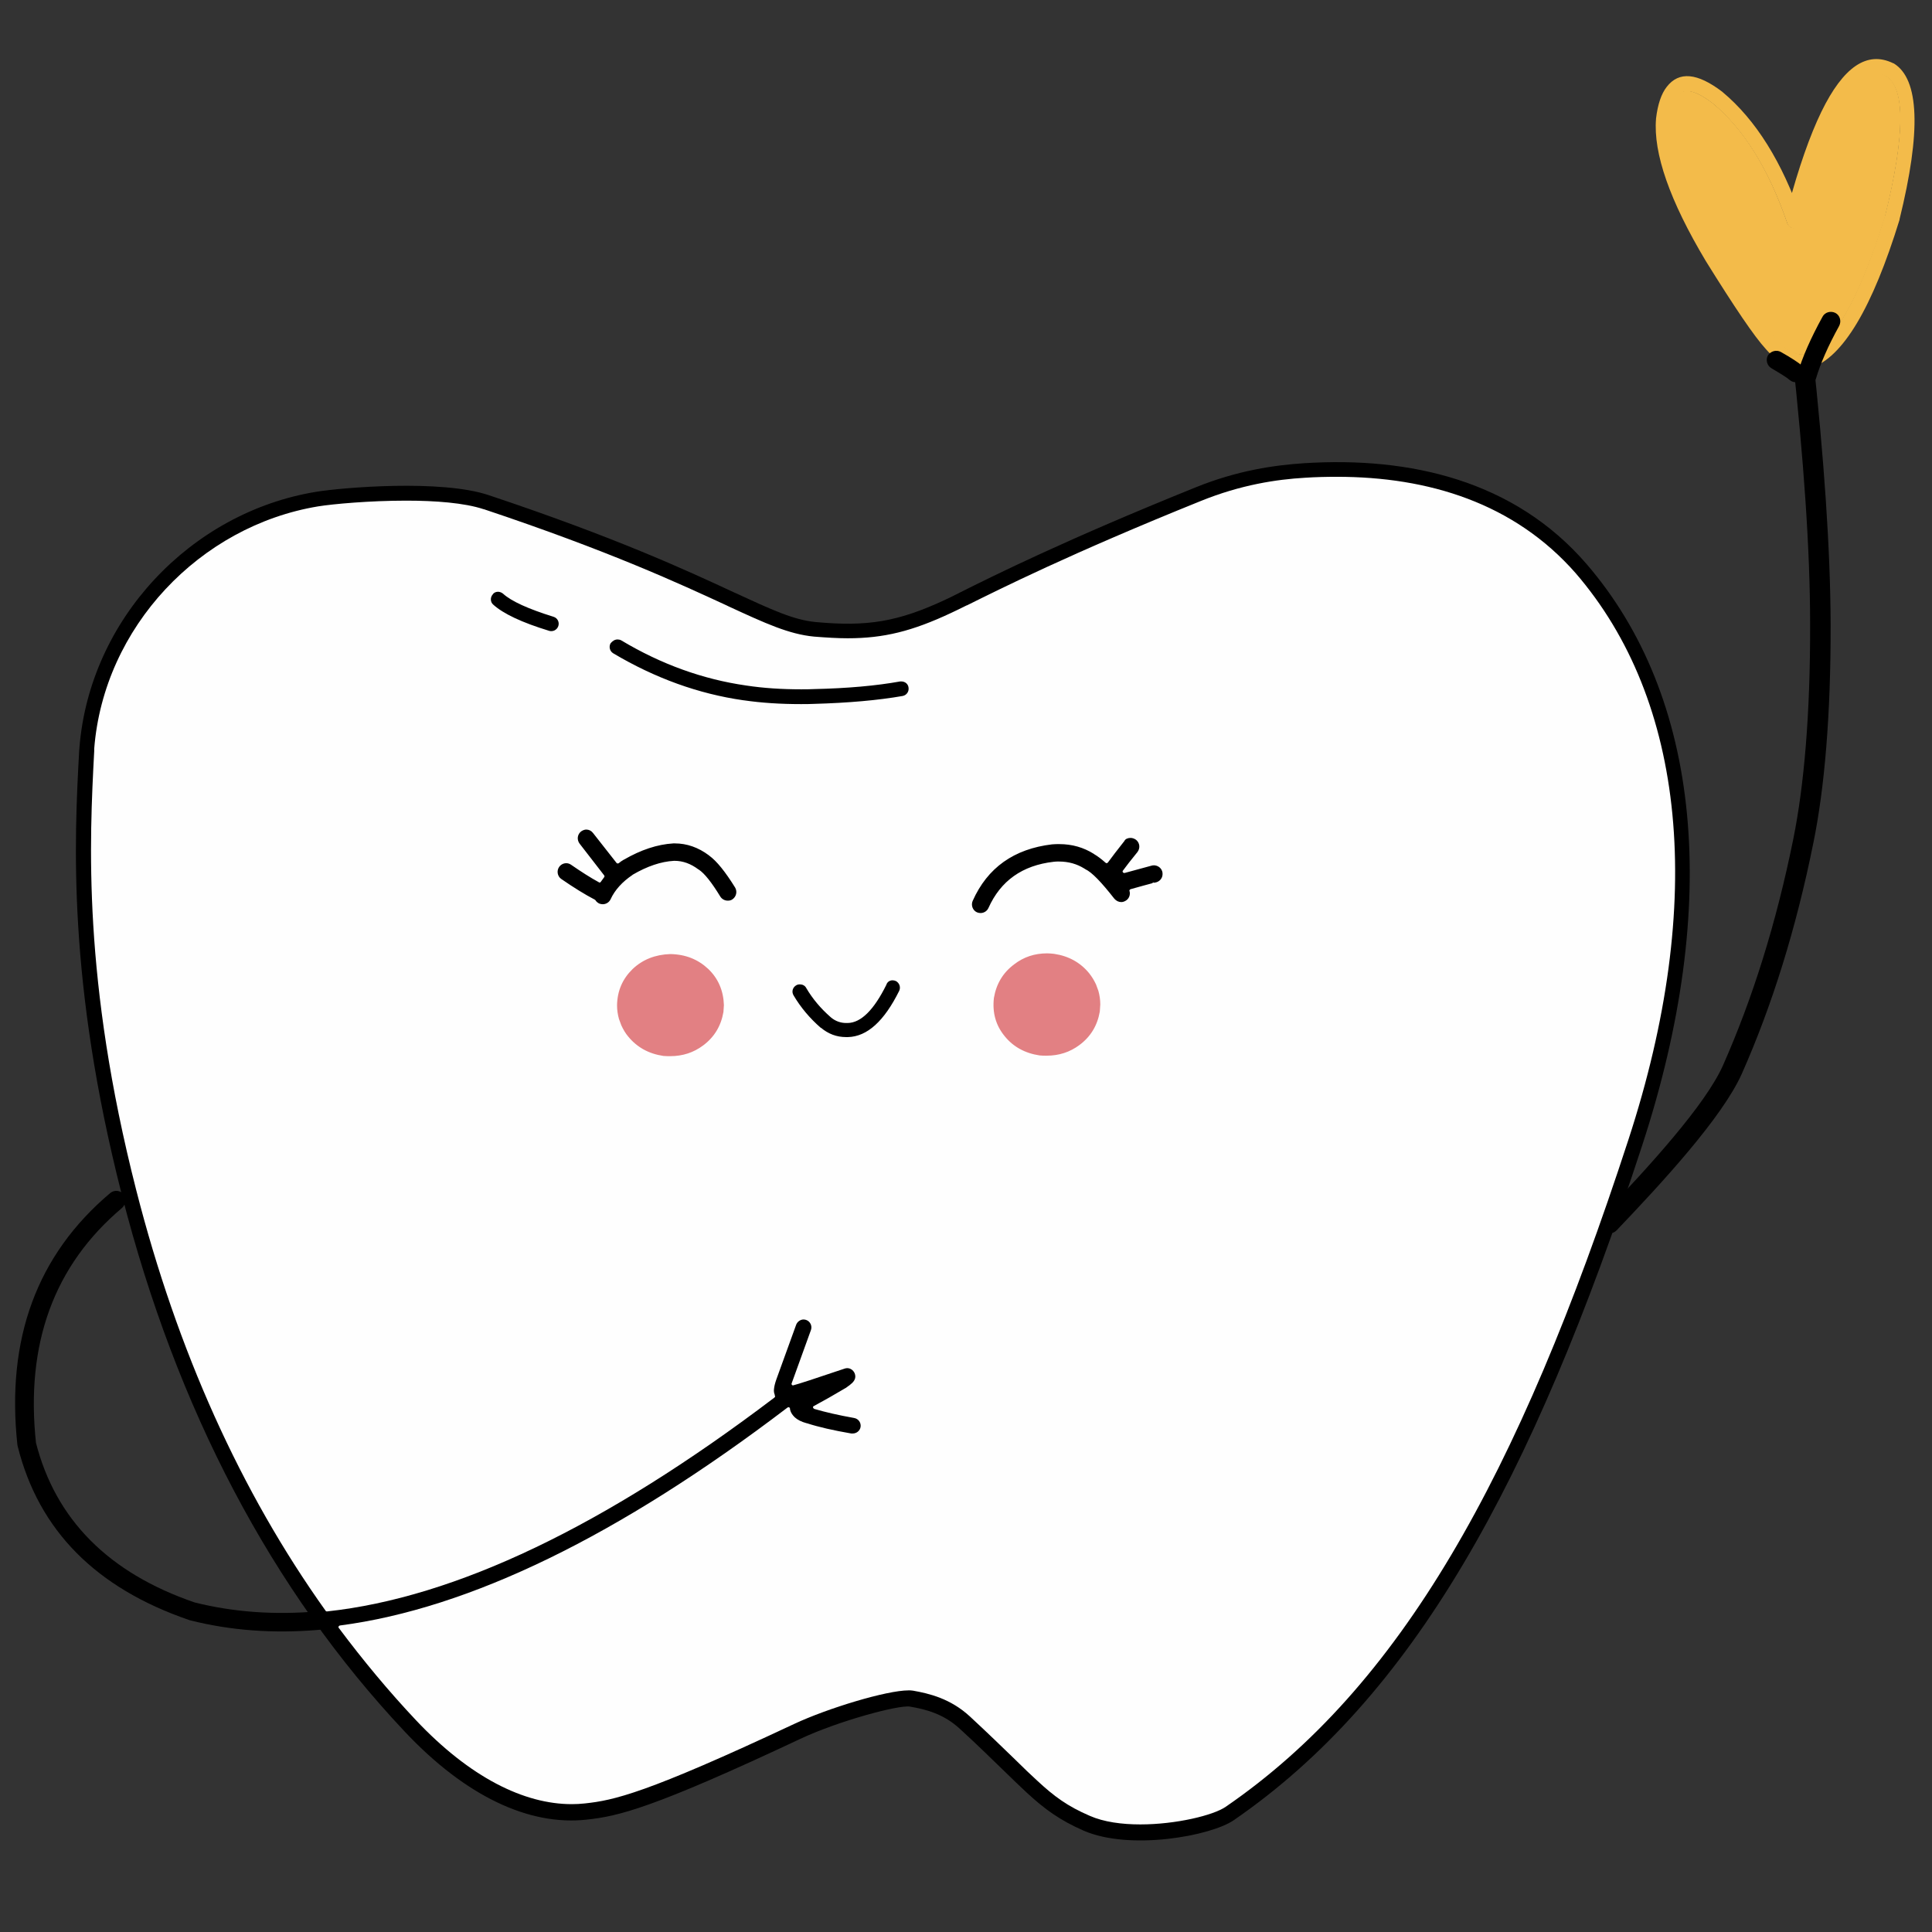 <?xml version="1.0" encoding="utf-8"?>
<!-- Generator: Adobe Illustrator 28.3.0, SVG Export Plug-In . SVG Version: 6.00 Build 0)  -->
<svg version="1.1" id="Ebene_1" xmlns="http://www.w3.org/2000/svg" xmlns:xlink="http://www.w3.org/1999/xlink" x="0px" y="0px"
	 viewBox="0 0 810 810" style="enable-background:new 0 0 810 810;" xml:space="preserve">
<rect x="0" y="0" width="810" height="810" fill="#333333" stroke="none"/>
<style type="text/css">
	.st0{clip-path:url(#SVGID_00000069385001324637634740000017674882451667214489_);}
	.st1{clip-path:url(#SVGID_00000069385001324637634740000017674882451667214489_);fill:#E28083;}
	.st2{clip-path:url(#SVGID_00000069385001324637634740000017674882451667214489_);fill:#F3BB4A;}
	.st3{clip-path:url(#SVGID_00000069385001324637634740000017674882451667214489_);fill:#FEFEFE;}
</style>
<g>
	<defs>
		<rect id="SVGID_1_" y="18.4" width="810" height="757.5"/>
	</defs>
	<clipPath id="SVGID_00000067213886402454302280000005845885632753426077_">
		<use xlink:href="#SVGID_1_"  style="overflow:visible;"/>
	</clipPath>
	<path style="clip-path:url(#SVGID_00000067213886402454302280000005845885632753426077_);" d="M40.2,312.8L40.2,312.8l-0.1,1.1
		l-0.1,1.1v0c-2,37.6-4.9,95.7,17.6,183.8c22.8,89.2,62.1,163.9,116.9,222.1c24.9,26.4,49.5,37,70.4,34.8h0c12-1.3,25.3-4,87.6-33.3
		c15.5-7.3,42.9-15.3,50.1-14.1h0c6.8,1.2,16,3.3,24.4,11l0,0c7.8,7.2,13.8,13.1,18.8,18h0c3.5,3.5,6.5,6.4,9.3,8.9
		c7.2,6.6,12.7,10.7,21.9,14.7h0c17.2,7.5,48.7,1.5,56.4-3.8h0c72.9-50.1,122.3-137.6,168.6-279.3c32.8-100.3,23.7-184-22-237
		c-28.3-32.9-69.5-42.6-112.7-39.9h0c-11.8,0.7-26.7,2.9-43.6,9.7h0c-54.3,21.9-84.2,36.9-97.9,43.7v0c-2.9,1.4-5.1,2.6-6.7,3.3h0
		c-20.9,9.8-34.9,12.1-57.7,10c-10.7-1-20.8-5.7-36.7-13.1c-19.7-9.1-49.2-22.8-102-40.4h0c-18.1-6.1-58.1-2.9-69.1-1.1h0
		c-49.4,8.1-89.4,50.3-93.4,101c-0.1,1.9-1.8,3.3-3.7,3.2c-1.9-0.1-3.3-1.8-3.2-3.7c4.3-54,46.8-98.7,99.2-107.3h0
		c11-1.8,52.5-5.3,72.4,1.4h0c53.1,17.7,82.9,31.5,102.7,40.7c16.3,7.5,25.1,11.6,34.4,12.5c21.7,2,34.4-0.1,54.2-9.3h0
		c1.5-0.7,3.6-1.7,6.5-3.2v0c13.8-6.9,43.9-21.9,98.4-43.9h0c17.7-7.2,33.4-9.4,45.7-10.2h0c44.4-2.8,88.1,7.2,118.4,42.3
		c47.9,55.6,56.5,142.2,23.3,243.7c-46.4,142-96.4,231.4-171.2,282.9h0c-9.5,6.6-43.5,12.9-63,4.4h0c-10-4.4-16.2-8.9-23.8-15.9
		c-2.8-2.6-5.9-5.6-9.4-9h0c-5-4.8-10.9-10.7-18.7-17.8l0,0c-6.8-6.3-14.4-8.2-20.9-9.3h0c-4.7-0.8-30.2,6.1-45.9,13.5
		c-62.3,29.3-76.5,32.5-89.8,33.9h0c-23.9,2.6-50.5-9.7-76.1-36.9C113.8,666.6,74,590.8,51,500.6c-22.7-89.1-19.9-148-17.8-185.9v0
		l0.1-1.1l0.1-1.1c0.1-1.9,1.7-3.4,3.6-3.3C38.8,309.3,40.3,310.9,40.2,312.8z"/>
	<path style="clip-path:url(#SVGID_00000067213886402454302280000005845885632753426077_);" d="M211.3,248.4
		c3.5,3.1,10.4,6.3,20.9,9.5c2,0.6,3.1,2.7,2.5,4.6c-0.6,2-2.7,3.1-4.6,2.5c-11.6-3.5-19.5-7.3-23.8-11.2c-1.5-1.4-1.6-3.7-0.2-5.2
		C207.4,247.2,209.8,247.1,211.3,248.4z"/>
	<path style="clip-path:url(#SVGID_00000067213886402454302280000005845885632753426077_);" d="M260.8,268
		c16.7,10,34,16.3,52.1,18.8l0,0c8.7,1.3,18.2,1.8,28.4,1.5l0,0c14-0.3,26-1.4,36-3.2c2-0.4,3.9,1,4.3,3c0.4,2-1,3.9-3,4.3
		c-10.4,1.8-22.8,2.9-37.1,3.3l0,0c-10.7,0.3-20.6-0.2-29.7-1.6l0,0c-19-2.7-37.3-9.3-54.8-19.8c-1.8-1.1-2.3-3.3-1.3-5.1
		C256.7,267.6,259,267,260.8,268z"/>
	<path style="clip-path:url(#SVGID_00000067213886402454302280000005845885632753426077_);fill:#E28083;" d="M304.1,421.4l-0.2,3
		c-1,6-3.9,10.9-8.7,14.5c-4.9,3.6-10.6,5.1-17.2,4.4c-6.3-0.9-11.3-3.7-15.1-8.3c-1.2-1.5-2.2-3.1-3-4.9l-1-2.7
		c-0.5-1.9-0.8-3.8-0.8-5.9c0.1-6.3,2.4-11.5,6.7-15.6c4.3-4.2,9.7-6.3,16.3-6.5c6.5,0.1,12,2.3,16.3,6.4
		C301.7,410,303.9,415.2,304.1,421.4"/>
	<path style="clip-path:url(#SVGID_00000067213886402454302280000005845885632753426077_);fill:#E28083;" d="M462,421l-0.2,3
		c-1,6-3.9,10.9-8.7,14.5c-4.9,3.6-10.6,5.1-17.2,4.4c-6.3-0.9-11.3-3.7-15.1-8.3c-3.8-4.7-5.3-10.2-4.6-16.5c1-6,3.9-10.9,8.7-14.5
		c4.9-3.6,10.6-5.1,17.2-4.4c6.3,0.9,11.3,3.7,15.1,8.3c1.2,1.5,2.2,3.1,3,4.9l1,2.7C461.7,417,462,419,462,421"/>
	<path style="clip-path:url(#SVGID_00000067213886402454302280000005845885632753426077_);" d="M338.5,413.8
		c2.7,4.5,6.1,8.5,10.1,12l-0.1,0c2,1.7,4.2,2.4,6.7,2.3l0.1,0c5.3-0.1,10.6-5.3,15.6-15.6c0.9-1.8,3.1-2.6,5-1.7
		c1.8,0.9,2.6,3.1,1.7,5c-6.4,13-13.8,19.5-22.1,19.7l0.1,0c-4.4,0.2-8.4-1.1-11.8-4l-0.1,0c-4.6-4-8.4-8.6-11.6-13.8
		c-1.1-1.8-0.5-4,1.3-5.1C335.1,411.4,337.4,412,338.5,413.8z"/>
	<path style="clip-path:url(#SVGID_00000067213886402454302280000005845885632753426077_);" d="M407,377.4
		c6.3-14.2,17.6-22.2,33.8-24l0.1,0c6.7-0.6,12.7,0.8,17.9,4.2l-0.4-0.2c3.8,1.9,8.7,6.8,14.9,14.6c1.4,1.9,1.1,4.5-0.7,6
		s-4.5,1.1-6-0.7c-5.3-6.8-9.3-10.9-12-12.3c-0.1-0.1-0.3-0.1-0.4-0.2c-3.6-2.3-7.8-3.3-12.6-2.8l0.1,0c-13,1.5-22,7.8-27,19
		c-1,2.1-3.5,3.1-5.6,2.2S406,379.6,407,377.4z"/>
	<path style="clip-path:url(#SVGID_00000067213886402454302280000005845885632753426077_);" d="M248.9,373.6
		c2.5-5.4,6.5-9.9,12.2-13.7l0.2-0.1c7.2-4.2,14.2-6.5,21-6.9l0.1,0c5.4-0.1,10.5,1.6,15.2,5.1l-0.2-0.1c3.3,2.3,7.1,6.9,11.3,13.7
		c1.2,2,0.6,4.6-1.4,5.9c-2,1.2-4.6,0.6-5.9-1.4c-3.6-5.8-6.5-9.6-8.8-11.1l-0.2-0.1c-3.2-2.4-6.5-3.5-9.9-3.4l0.1,0
		c-5.5,0.3-11.2,2.2-17.2,5.7l0.2-0.1c-4.3,2.8-7.4,6.2-9.1,10.1c-1,2.1-3.5,3.1-5.6,2.1C248.9,378.3,248,375.7,248.9,373.6z"/>
	<path style="clip-path:url(#SVGID_00000067213886402454302280000005845885632753426077_);" d="M461.2,365L461.2,365
		C461.2,365,461.2,365,461.2,365L461.2,365c0.9-1.8,4-6.1,9.4-12.8c1.5-1.8,4.2-2.1,6-0.7s2.1,4.2,0.7,6c-5,6.2-7.8,9.9-8.4,11.1
		l0,0c0,0,0,0,0,0c-1,2.1-3.6,3-5.7,2C461.1,369.7,460.2,367.1,461.2,365z"/>
	<path style="clip-path:url(#SVGID_00000067213886402454302280000005845885632753426077_);" d="M466.1,366.7
		c10.1-2.8,15.6-4.3,16.4-4.5l0,0c0.5-0.1,1-0.1,1.4-0.1c2.3,0.2,4.1,2.3,3.9,4.6c-0.2,2.3-2.3,4.1-4.6,3.9c0.4,0,0.8,0,1.2-0.1l0,0
		c-0.7,0.2-6.1,1.6-16.1,4.4c-2.3,0.6-4.6-0.7-5.2-3C462.5,369.7,463.9,367.4,466.1,366.7z"/>
	<path style="clip-path:url(#SVGID_00000067213886402454302280000005845885632753426077_);" d="M249.5,377.8
		c-4.3-2.2-9.2-5.2-14.4-8.9c-1.9-1.3-2.4-4-1.1-5.9c1.3-1.9,4-2.4,5.9-1.1c5,3.5,9.5,6.2,13.5,8.3c2.1,1.1,2.9,3.6,1.8,5.7
		C254.1,378,251.6,378.8,249.5,377.8z"/>
	<path style="clip-path:url(#SVGID_00000067213886402454302280000005845885632753426077_);" d="M249.2,348.8l12.3,15.6
		c1.5,1.8,1.1,4.5-0.7,6c-1.8,1.5-4.5,1.1-6-0.7l-12.3-15.6c-1.5-1.8-1.1-4.5,0.7-6C245.1,346.6,247.7,347,249.2,348.8z"/>
	<path style="clip-path:url(#SVGID_00000067213886402454302280000005845885632753426077_);" d="M671.5,509.9
		c19.5-20.4,43.5-46.6,50.9-63.3c12.3-27.8,22.3-59.4,29.5-95.1c4.4-21.9,7.1-51.8,7-89.8c0-31.3-2.7-69-7.5-113.4
		c-0.3-2.3,1.4-4.4,3.8-4.7c2.3-0.3,4.4,1.4,4.7,3.8c4.8,44.5,7.5,82.6,7.6,114.3c0.1,38.3-2.6,68.9-7.2,91.5
		c-7.3,36.3-17.4,68.5-30,96.9c-8.2,18.4-33.5,45.8-52.5,65.7c-1.6,1.7-4.3,1.8-6,0.1C669.9,514.3,669.9,511.6,671.5,509.9z"/>
	<path style="clip-path:url(#SVGID_00000067213886402454302280000005845885632753426077_);" d="M51.2,506.4
		c-28.6,24.1-40.6,57-36.1,98.7l-0.1-0.5c8.2,32.4,30.5,54.9,66.8,67.3l-0.3-0.1c65.4,16.5,147.5-13.1,246.4-88.9
		c1.7-1.3,4.2-1,5.5,0.7c1.3,1.7,1,4.2-0.7,5.5c-100.9,77.3-185.3,107.4-253.1,90.2c-0.1,0-0.2-0.1-0.3-0.1
		c-39.1-13.4-63.1-37.6-71.9-72.9c0-0.2-0.1-0.4-0.1-0.5c-4.8-44.5,8.2-79.7,38.9-105.6c1.7-1.4,4.2-1.2,5.6,0.5
		C53,502.5,52.8,504.9,51.2,506.4z"/>
	<path style="clip-path:url(#SVGID_00000067213886402454302280000005845885632753426077_);" d="M340.6,558.1l-8.3,22.9l0,0.1
		c-0.4,1-0.6,1.6-0.6,2c0-0.4-0.1-0.8-0.4-1.2c0.2,0.4,0.4,0.9,0.5,1.3c-0.2-1.4-0.9-2.2-2.1-2.3h0c0.2,0,0.6,0,1.2-0.1h0
		c0.3,0,0.6-0.1,0.9-0.2c0.3-0.1,0.6-0.1,0.9-0.1h0c-0.2,0-0.4,0-0.5,0h0c1.4-0.3,8.6-2.6,21.8-7c2-0.7,4.1,0.3,4.9,2.2v0
		c0.7,1.7,0.3,3.3-1.2,4.8l0,0c-0.6,0.5-1.5,1.3-2.8,2.2c-0.1,0.1-0.1,0.1-0.2,0.1c-6.3,3.8-12.1,7-17.4,9.8l0.3-0.2c0,0,0,0-0.1,0
		l0,0c0.9-0.7,1.2-1.7,0.8-3.1c0,0.1,0.1,0.2,0.1,0.3c0-0.2-0.1-0.4-0.2-0.5l0,0c0.3,0.3,0.9,0.5,1.9,0.8l0.2,0.1
		c4.6,1.5,10.5,2.9,17.8,4.1c2.1,0.4,3.6,2.4,3.2,4.6c-0.4,2.2-2.4,3.6-4.6,3.2c-7.7-1.3-14-2.8-18.9-4.4l0.2,0.1
		c-2.4-0.6-4.2-1.5-5.4-2.7l0,0c-1.1-1.1-1.8-2.3-2-3.7l0.1,0.3c-0.6-2.1,0.1-3.8,2-5.3l0,0c0.2-0.1,0.4-0.3,0.5-0.4
		c0.1-0.1,0.2-0.1,0.3-0.2c5.2-2.7,10.8-5.9,17-9.5l-0.2,0.1c1-0.7,1.6-1.1,1.8-1.3l0,0c-1,1-1.2,2.3-0.6,3.9l4.9,2.2
		c-13.5,4.5-21.1,6.9-22.8,7.3h0c-0.4,0.1-0.7,0.1-1,0.1l0.9-0.1c-0.5,0.1-0.9,0.2-1.3,0.3h0c-1.3,0.2-2.4,0.3-3.3,0.2h0
		c-2.8-0.3-4.5-1.7-4.9-4.2l0.5,1.3c-0.6-0.9-0.8-2-0.7-3.3c0.1-1.2,0.4-2.6,1.1-4.4l0,0.1l8.3-22.9c0.7-2.1,3-3.1,5.1-2.4
		S341.3,556,340.6,558.1z"/>
	<path style="clip-path:url(#SVGID_00000067213886402454302280000005845885632753426077_);fill:#F3BB4A;" d="M749.3,93.6
		C741.5,70.9,731,54.1,718,43.3l0.1,0.1c-7.1-5.5-12-6.6-14.5-3.3c-1.5,2-2.6,5.4-3.2,10.2l0-0.1c-1.1,13.1,5.5,31.8,20,56l0,0
		c11.7,19,19.9,31,24.4,35.9l0.1,0.1c4.3,4.9,8.5,7,12.6,6.2l-0.4,0.1c11.4-3.8,22.4-23.2,33.2-58.2l0,0.2c8.4-34,8.5-53.5,0.4-58.5
		l0.3,0.1c-7.2-3.5-14.4,2.3-21.8,17.5c-4.6,9.5-9.1,22.5-13.6,39c-0.4,1.7-2.2,2.7-3.8,2.2c-1.7-0.4-2.7-2.2-2.2-3.8
		c4.5-16.8,9.2-30.2,14-40.1c9.2-18.9,19.2-25.7,30.1-20.4c0.1,0,0.2,0.1,0.3,0.1c10.7,6.6,11.5,28.4,2.4,65.3l0,0.2
		c-11.4,37-23.8,57.8-37.2,62.2c-0.1,0-0.2,0.1-0.4,0.1c-6.5,1.3-12.7-1.4-18.6-8.2l0.1,0.1c-4.8-5.2-13.1-17.5-25.1-36.8l0,0
		c-15.2-25.4-22.1-45.3-20.9-59.7l0-0.1c0.7-5.9,2.2-10.4,4.5-13.3c5.1-6.6,12.8-5.9,23.3,2.1l0.1,0.1c13.9,11.6,25,29.3,33.2,53.2
		c0.6,1.6-0.3,3.4-1.9,4C751.6,96.1,749.8,95.3,749.3,93.6z"/>
	<path style="clip-path:url(#SVGID_00000067213886402454302280000005845885632753426077_);fill:#F3BB4A;" d="M786.4,30.8
		c-5.8,0.3-11.7,6.5-17.5,18.6c-4.6,9.5-9.2,22.5-13.6,39c-0.2,0.6-0.5,1-0.9,1.4c-0.1,0.1-0.1,0.2-0.1,0.3l0,0
		c0.2,0.5,0.4,1.1,0.6,1.6c0.5,1.5-0.3,3.1-1.8,3.7c-0.3,0.1-0.5,0.1-0.8,0.2c-1.2,0.1-2.4-0.7-2.9-1.9
		c-7.8-22.7-18.2-39.6-31.3-50.4l0,0c0,0,0,0,0,0c-4.7-3.6-8.4-5.3-11.1-5.2c-1.5,0.1-2.8,0.7-3.7,1.9l0,0c-1.6,2-2.7,5.5-3.3,10.3
		c0,0,0,0.1,0,0.1l0,0c-1.1,13.1,5.6,31.8,20.1,56c0,0,0,0,0,0l0,0c11.7,19,19.8,30.9,24.4,35.8l0.1,0.1v0c3.9,4.5,7.7,6.6,11.5,6.4
		c0.4,0,0.8-0.1,1.2-0.1l0,0l0,0l0,0c11.3-3.9,22.4-23.3,33.1-58l0,0c0,0,0-0.1,0-0.1c8.3-33.8,8.5-53.4,0.5-58.6l0,0
		c0,0,0,0-0.1-0.1C789.4,31,787.9,30.7,786.4,30.8z"/>
	<path style="clip-path:url(#SVGID_00000067213886402454302280000005845885632753426077_);" d="M753.7,156.4
		c2-6.7,5.4-14.5,10.4-23.6c1-1.9,3.4-2.6,5.4-1.6c1.9,1,2.6,3.4,1.6,5.4c-4.7,8.5-7.9,15.9-9.7,22c-0.6,2.1-2.8,3.3-4.9,2.7
		C754.2,160.6,753,158.4,753.7,156.4z"/>
	<path style="clip-path:url(#SVGID_00000067213886402454302280000005845885632753426077_);" d="M746.7,147.6
		c4.4,2.5,7.3,4.4,8.8,5.7c1.7,1.4,1.8,3.9,0.4,5.6c-1.4,1.7-3.9,1.8-5.6,0.4c-1.1-1-3.7-2.6-7.6-4.9c-1.9-1.1-2.5-3.5-1.5-5.4
		C742.4,147.2,744.8,146.5,746.7,147.6z"/>
	<path style="clip-path:url(#SVGID_00000067213886402454302280000005845885632753426077_);fill:#FEFEFE;" d="M560.5,199.9
		c-4.4,0-8.9,0.1-13.4,0.4h0c0,0,0,0,0,0c-11.9,0.7-26.8,2.9-43.8,9.8h0C449,232,419.1,247,405.4,253.8v0l0,0h0l0,0h0
		c0,0-0.1,0-0.1,0c-2.8,1.4-5.1,2.5-6.6,3.2h0c-16.2,7.6-28.1,10.6-43.3,10.6c-4.4,0-9-0.3-14.1-0.7c-10.5-1-20.3-5.5-35.9-12.7h0
		l-0.6-0.3l0,0l0,0l0,0c-19.7-9.1-49.2-22.8-101.9-40.4h0c0,0,0,0-0.1,0c-8.1-2.7-20.4-3.6-32.5-3.6c-15.4,0-30.7,1.4-36.9,2.4h0
		l0,0c-49.6,8.2-89.9,50.6-93.9,101.6c0,0.1,0,0.2,0,0.2c0,0.1,0,0.1,0,0.2h0l0,0.6h0c-2,37.7-4.9,95.8,17.6,184
		c17.2,67.4,43.8,126.5,79.4,176.4c0.1,0.2,0.3,0.3,0.5,0.3c0,0,0.1,0,0.1,0h0c53.8-5.8,116.3-35.6,187.5-89.6h0
		c0.1-0.1,0.2-0.2,0.3-0.3c0.1-0.2,0.1-0.3,0-0.5l0,0l0,0c0-0.1-0.1-0.2-0.1-0.3h0c0-0.1,0-0.1,0-0.2c-0.3-0.7-0.4-1.5-0.3-2.3
		c0.1-1.1,0.4-2.4,1-4.1h0l0,0l8.3-22.9c0.5-1.3,1.8-2.2,3.1-2.2c0.4,0,0.8,0.1,1.1,0.2l0,0c1.7,0.6,2.6,2.5,2,4.2l-8.1,22.4
		c-0.1,0.2,0,0.5,0.1,0.6c0.1,0.1,0.2,0.1,0.2,0.2h0c0,0,0.1,0,0.1,0c0,0,0.1,0,0.1,0c0.1,0,0.1,0,0.2,0h0c2-0.5,9.1-2.8,21.5-7
		c0.3-0.1,0.7-0.2,1.1-0.2c1.3,0,2.5,0.8,3.1,2.1h0l0,0c0.6,1.5,0.3,2.8-1,4.1h0l0,0c-0.5,0.5-1.4,1.2-2.7,2.1h0
		c-0.1,0-0.1,0.1-0.2,0.1v0c-4.7,2.8-9.1,5.3-13.2,7.5c-0.3,0.1-0.4,0.4-0.3,0.7c0.1,0.2,0.3,0.4,0.5,0.5h0c4.4,1.3,10,2.6,16.7,3.8
		c1.8,0.3,3,2,2.7,3.8c-0.3,1.6-1.7,2.7-3.3,2.7c-0.2,0-0.4,0-0.6,0h0c-7.5-1.3-13.7-2.7-18.6-4.3h0c0,0-0.1,0-0.1,0
		c-2.2-0.6-3.8-1.4-5-2.5h0c0,0,0,0-0.1-0.1c-0.9-0.9-1.5-1.8-1.8-2.9h0c0,0,0-0.1,0-0.1l0,0l0,0c-0.1-0.2-0.1-0.4-0.1-0.6
		c0-0.2-0.2-0.4-0.4-0.5l0,0c-0.1,0-0.1,0-0.2,0c-0.1,0-0.3,0-0.4,0.1c-70.8,53.9-133.4,84.3-187.7,91.4h0c-0.1,0-0.1,0-0.2,0.1l0,0
		c-0.3,0.1-0.4,0.4-0.4,0.7c0,0.1,0.1,0.2,0.2,0.3h0c10.1,13.5,20.8,26.4,32.2,38.5c22.8,24.2,45.5,35.3,65.4,35.3
		c1.9,0,3.7-0.1,5.5-0.3c0,0,0,0,0,0h0c12.1-1.3,25.5-4.1,87.7-33.3c14.3-6.7,38.9-14.1,48-14.1c0.7,0,1.3,0,1.7,0.1c0,0,0,0,0.1,0
		h0c6.8,1.2,15.8,3.3,24,10.9h0c7.8,7.2,13.8,13.1,18.8,17.9h0l0.2,0.2c3.4,3.4,6.4,6.2,9.1,8.7c7.2,6.7,12.8,10.8,22.1,14.8h0
		c5.9,2.6,13.5,3.6,21.2,3.6c14.9,0,30.6-3.8,35.8-7.4c0,0,0,0,0,0h0c73.1-50.2,122.6-137.9,168.8-279.6
		c32.8-100.4,23.8-184.4-22.1-237.6C634.8,210.9,598.9,199.9,560.5,199.9z M281,400c6.4,0.1,11.6,2.2,15.9,6.2h0
		c4.2,4,6.4,9.1,6.6,15.2h0l-0.2,2.9h0c-1,5.8-3.8,10.5-8.5,14c-4,3-8.6,4.5-13.8,4.5c-1,0-1.9,0-2.9-0.1h0
		c-6.1-0.9-11-3.6-14.7-8.1c-1.2-1.4-2.1-3-2.9-4.7h0l-1-2.7h0c-0.5-1.8-0.8-3.7-0.8-5.7h0c0.1-6.1,2.3-11.1,6.5-15.2
		C269.4,402.3,274.7,400.2,281,400L281,400z M439,399.7c1,0,1.9,0.1,2.9,0.2h0c6.1,0.9,11,3.6,14.7,8.1c1.2,1.5,2.1,3,2.9,4.7h0
		l1,2.7h0c0.5,1.8,0.8,3.7,0.8,5.7h0l-0.2,3h0c-1,5.8-3.8,10.5-8.5,14c-4,3-8.6,4.5-13.8,4.5c-0.9,0-1.9,0-2.9-0.1h0
		c-6.1-0.9-11.1-3.6-14.7-8.1c-3.7-4.5-5.2-9.8-4.5-16h0c1-5.9,3.8-10.6,8.5-14.1C429.2,401.2,433.8,399.7,439,399.7z M374.2,411
		c0.5,0,0.9,0.1,1.4,0.3h0c1.5,0.8,2.1,2.6,1.4,4.1c-6.3,12.7-13.4,19.2-21.5,19.4c0,0,0,0,0,0h0l0,0c-0.3,0-0.6,0-0.8,0
		c-3.9,0-7.4-1.3-10.5-3.9h0l-0.1,0h0c-4.5-3.9-8.4-8.5-11.4-13.6c-0.9-1.5-0.4-3.3,1.1-4.2h0c0.5-0.3,1-0.4,1.6-0.4
		c1,0,2.1,0.5,2.6,1.5c2.7,4.6,6.1,8.6,10.2,12.2c0,0,0.1,0,0.1,0.1h0c1.9,1.6,4.1,2.4,6.5,2.4c0.2,0,0.4,0,0.5,0h0l0.1,0h0
		c5.6-0.1,11-5.5,16.2-16C372,411.6,373.1,411,374.2,411z M474,351.3c0.8,0,1.6,0.3,2.3,0.8c1.6,1.3,1.8,3.5,0.6,5.1
		c-2.7,3.3-4.7,5.9-6.1,7.8c-0.2,0.2-0.2,0.5,0,0.7c0.1,0.2,0.3,0.3,0.5,0.3c0.1,0,0.1,0,0.2,0c6.9-1.9,10.6-2.9,11.4-3.1h0l0,0
		c0.3-0.1,0.6-0.1,0.9-0.1c0.1,0,0.2,0,0.3,0c2,0.2,3.5,1.9,3.3,3.9c-0.1,1.7-1.4,3-3,3.3c0,0-0.1,0-0.1,0h0c-0.1,0-0.2,0.1-0.4,0.1
		c0,0-0.1,0-0.2-0.1l0,0l0,0l0,0l-0.1,0h0c-0.2,0-0.4,0.1-0.5,0.3h0c-1.7,0.4-4.7,1.3-9.1,2.5c-0.3,0.1-0.5,0.4-0.5,0.7
		c0,0.1,0,0.1,0.1,0.2h0c0.3,1.3-0.1,2.8-1.3,3.7c-0.7,0.5-1.4,0.8-2.2,0.8c-1.1,0-2.1-0.5-2.9-1.4c-5.4-6.9-9.4-11.1-12.2-12.4h0
		c-0.1-0.1-0.2-0.1-0.3-0.2h0c-3.2-2-6.7-3-10.8-3c-0.7,0-1.4,0-2.1,0.1h0l0,0c-13.2,1.5-22.3,8-27.4,19.4c-0.6,1.3-1.9,2.1-3.3,2.1
		c-0.5,0-1-0.1-1.5-0.3c-1.8-0.8-2.6-3-1.8-4.8c6.2-13.9,17.3-21.8,33.3-23.7h0l0.1,0h0c1-0.1,1.9-0.1,2.9-0.1
		c5.4,0,10.2,1.4,14.5,4.1c0,0,0.1,0,0.1,0.1h0c1.4,0.8,3,2,4.8,3.6c0.1,0.1,0.3,0.2,0.4,0.2c0.1,0,0.2,0,0.3-0.1
		c0.1,0,0.2-0.1,0.3-0.2h0c1.6-2.2,3.9-5.2,6.9-9C471.8,351.7,472.9,351.3,474,351.3z M245.8,347.8c1.1,0,2.1,0.5,2.8,1.4h0
		l9.9,12.6c0.1,0.2,0.3,0.2,0.5,0.2c0.1,0,0.1,0,0.2,0c0.1,0,0.1-0.1,0.2-0.1h0c0.6-0.5,1.3-1,2-1.4h0l0.2-0.1h0
		c7.1-4.1,14-6.4,20.7-6.8h0l0.1,0h0c0.2,0,0.3,0,0.5,0c5.1,0,9.9,1.7,14.3,5c0,0,0.1,0,0.1,0.1h0c3.2,2.3,6.8,6.8,10.9,13.4
		c1,1.7,0.5,3.9-1.2,5c-0.6,0.4-1.2,0.5-1.9,0.5c-1.2,0-2.4-0.6-3.1-1.7c-3.6-5.9-6.6-9.7-9-11.3h0l-0.2-0.1h0
		c-3.2-2.4-6.5-3.6-10-3.6c-0.1,0-0.2,0-0.2,0c0,0,0,0,0,0h0l0,0c-5.5,0.3-11.3,2.3-17.3,5.8c0,0-0.1,0-0.1,0.1h0
		c-4.3,2.9-7.4,6.3-9.2,10.2c-0.6,1.3-1.9,2.1-3.3,2.1c-0.5,0-1-0.1-1.5-0.3c-0.6-0.3-1.2-0.8-1.5-1.3h0c-0.1-0.1-0.2-0.3-0.3-0.3
		c-4.2-2.2-8.9-5.1-14.1-8.7c-1.6-1.1-2-3.4-0.9-5c0.7-1,1.8-1.6,3-1.6c0.7,0,1.4,0.2,2.1,0.7l0,0c4.2,2.9,8.1,5.4,11.6,7.3
		c0.1,0.1,0.2,0.1,0.3,0.1c0.1,0,0.2,0,0.3-0.1c0.1,0,0.1-0.1,0.2-0.2h0c0.4-0.6,0.9-1.2,1.3-1.8h0c0.1-0.1,0.1-0.2,0.2-0.3
		c0.1-0.2,0-0.4-0.1-0.6L243,353.7c-1.2-1.6-1-3.8,0.6-5.1C244.3,348.1,245.1,347.8,245.8,347.8z M483.6,370.1L483.6,370.1
		L483.6,370.1L483.6,370.1z M258.9,268.1c0.5,0,1.1,0.1,1.6,0.4c16.7,10,34.2,16.3,52.3,18.9h0l0,0l0,0c7.2,1.1,14.9,1.6,23.1,1.6
		c1.8,0,3.6,0,5.4-0.1h0l0,0c14-0.3,26.1-1.4,36.1-3.2h0c0.2,0,0.4,0,0.5,0c1.5,0,2.8,1,3,2.5c0.3,1.7-0.8,3.3-2.5,3.6
		c-10.3,1.8-22.7,2.9-37,3.3c0,0,0,0,0,0h0l0,0c-1.9,0.1-3.7,0.1-5.6,0.1c-8.5,0-16.5-0.5-24-1.6h0c0,0,0,0-0.1,0
		c-18.9-2.7-37.1-9.3-54.6-19.7c-1.5-0.9-1.9-2.8-1.1-4.2C256.8,268.7,257.8,268.1,258.9,268.1z M208.8,248.1c0.7,0,1.5,0.3,2.1,0.8
		c3.5,3.2,10.6,6.4,21.2,9.7c1.6,0.5,2.5,2.2,2,3.8c-0.4,1.3-1.6,2.2-2.9,2.2c-0.3,0-0.6,0-0.9-0.1c-11.5-3.5-19.3-7.2-23.5-11
		c-1.3-1.1-1.3-3.1-0.2-4.3h0C207.1,248.4,208,248.1,208.8,248.1z"/>
</g>
</svg>
